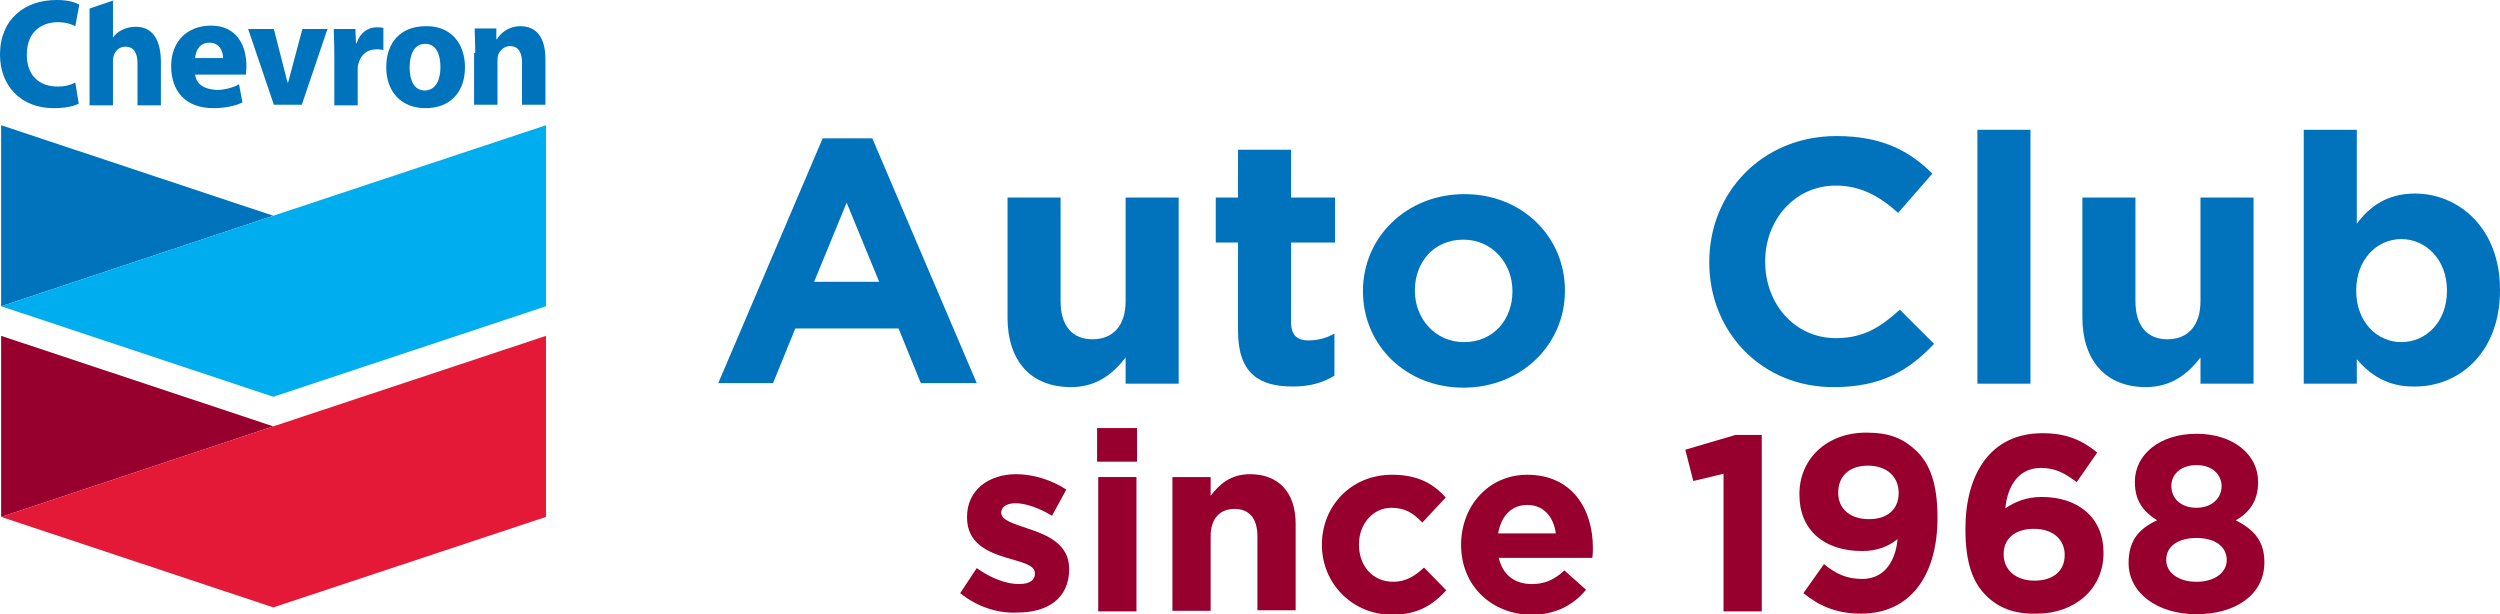 <svg width="232" height="57" viewBox="0 0 232 57" fill="none" xmlns="http://www.w3.org/2000/svg">
<g clip-path="url(#clip0)">
<path d="M7.306 9.614C6.936 9.826 6.141 10.037 4.977 10.037C1.853 10.037 0 7.871 0 5.071C0 1.743 2.33 0 5.241 0C6.353 0 6.936 0.211 7.359 0.423L6.989 2.43C6.565 2.219 6.089 2.06 5.347 2.06C3.971 2.06 2.488 2.853 2.488 5.071C2.488 7.026 3.653 8.03 5.347 8.03C6.036 8.03 6.459 7.924 6.989 7.66L7.306 9.614Z" fill="#0073BD"/>
<path d="M18.107 6.92C18.212 7.818 18.954 8.294 20.118 8.347C20.807 8.347 21.654 8.135 22.183 7.818L22.501 9.509C21.707 9.879 20.754 10.037 19.801 10.037C17.259 10.037 15.883 8.505 15.883 6.128C15.883 3.856 17.365 2.377 19.589 2.377C21.866 2.377 22.871 4.068 22.871 6.181C22.871 6.392 22.819 6.762 22.819 6.92H18.107ZM20.701 5.388C20.701 4.86 20.436 3.962 19.43 3.962C18.53 3.962 18.159 4.702 18.107 5.388H20.701Z" fill="#0073BD"/>
<path d="M25.413 9.72L23.03 2.694H25.413L26.683 7.66H26.736L28.06 2.694H30.39L28.007 9.72H25.413Z" fill="#0073BD"/>
<path d="M31.025 5.019C31.025 3.962 30.972 3.328 30.972 2.694H32.983L33.036 4.015H33.089C33.46 2.958 34.148 2.588 34.837 2.536C35.154 2.536 35.366 2.536 35.578 2.588V4.649C35.366 4.596 34.995 4.543 34.731 4.596C33.884 4.649 33.407 5.283 33.248 5.969C33.195 6.128 33.195 6.286 33.195 6.445V9.773H31.025V5.019Z" fill="#0073BD"/>
<path d="M43.149 6.234C43.149 8.558 41.773 10.037 39.496 10.037C37.219 10.037 35.843 8.505 35.843 6.234C35.843 3.909 37.219 2.43 39.496 2.43C41.719 2.377 43.149 3.909 43.149 6.234ZM40.872 6.234C40.872 5.071 40.502 4.068 39.443 4.068C38.437 4.068 38.014 5.071 38.014 6.234C38.014 7.396 38.384 8.399 39.443 8.399C40.502 8.347 40.872 7.343 40.872 6.234Z" fill="#0073BD"/>
<path d="M44.102 4.913C44.102 4.015 44.049 3.275 44.049 2.641H46.061V3.645H46.114C46.379 3.17 47.12 2.43 48.285 2.43C49.714 2.43 50.614 3.381 50.614 5.494V9.72H48.443V5.811C48.443 4.913 48.126 4.279 47.332 4.279C46.749 4.279 46.379 4.702 46.22 5.124C46.167 5.283 46.167 5.494 46.167 5.652V9.72H43.996V4.913H44.102Z" fill="#0073BD"/>
<path d="M12.601 2.483C11.754 2.483 10.907 2.853 10.483 3.487V0.053L8.312 0.792V9.773H10.483V5.6C10.483 5.019 10.854 4.332 11.648 4.332C12.442 4.332 12.76 4.966 12.76 5.864V9.773H14.931V5.6C14.877 3.434 13.977 2.483 12.601 2.483Z" fill="#0073BD"/>
<path d="M0.105 11.622V28.421L25.36 20.021L0.105 11.622Z" fill="#0073BD"/>
<path d="M0.105 28.421L25.36 36.82L50.667 28.421V11.622L25.36 20.021L0.105 28.421Z" fill="#00AEEF"/>
<path d="M0.105 31.168V47.967L25.36 39.567L0.105 31.168Z" fill="#97002E"/>
<path d="M0.105 47.967L25.36 56.366L50.667 47.967V31.168L25.36 39.567L0.105 47.967Z" fill="#E31937"/>
<path d="M76.345 12.837H80.951L90.64 35.552H85.451L83.386 30.481H73.804L71.739 35.552H66.656L76.345 12.837ZM81.586 26.149L78.569 18.806L75.551 26.149H81.586Z" fill="#0073BC"/>
<path d="M93.499 29.477V18.331H98.423V27.945C98.423 30.27 99.535 31.485 101.388 31.485C103.241 31.485 104.458 30.27 104.458 27.945V18.331H109.382V35.605H104.458V33.175C103.347 34.601 101.864 35.922 99.376 35.922C95.617 35.922 93.499 33.439 93.499 29.477Z" fill="#0073BC"/>
<path d="M114.888 30.692V22.504H112.823V18.331H114.888V13.893H119.812V18.331H123.889V22.504H119.812V29.9C119.812 31.009 120.288 31.59 121.4 31.59C122.3 31.59 123.094 31.379 123.836 30.956V34.865C122.777 35.499 121.612 35.869 119.971 35.869C116.9 35.869 114.888 34.707 114.888 30.692Z" fill="#0073BC"/>
<path d="M126.482 27.047V26.994C126.482 22.029 130.506 18.014 135.906 18.014C141.254 18.014 145.225 21.976 145.225 26.942V26.994C145.225 31.96 141.201 35.975 135.801 35.975C130.453 35.975 126.482 32.013 126.482 27.047ZM140.354 27.047V26.994C140.354 24.459 138.501 22.24 135.801 22.24C132.995 22.24 131.3 24.406 131.3 26.942V26.994C131.3 29.53 133.153 31.749 135.853 31.749C138.66 31.749 140.354 29.583 140.354 27.047Z" fill="#0073BC"/>
<path d="M158.62 24.353V24.3C158.62 17.908 163.491 12.626 170.427 12.626C174.715 12.626 177.256 14.052 179.321 16.112L176.145 19.757C174.397 18.172 172.597 17.221 170.374 17.221C166.562 17.221 163.809 20.391 163.809 24.247V24.3C163.809 28.157 166.509 31.379 170.374 31.379C172.968 31.379 174.556 30.322 176.303 28.738L179.48 31.907C177.15 34.39 174.556 35.922 170.215 35.922C163.544 35.975 158.62 30.851 158.62 24.353Z" fill="#0073BC"/>
<path d="M183.503 12.044H188.427V35.605H183.503V12.044Z" fill="#0073BC"/>
<path d="M193.245 29.477V18.331H198.169V27.945C198.169 30.27 199.281 31.485 201.134 31.485C202.987 31.485 204.205 30.27 204.205 27.945V18.331H209.128V35.605H204.205V33.175C203.093 34.601 201.61 35.922 199.122 35.922C195.416 35.922 193.245 33.439 193.245 29.477Z" fill="#0073BC"/>
<path d="M218.711 33.334V35.605H213.787V12.044H218.711V20.761C219.929 19.123 221.57 17.961 224.111 17.961C228.135 17.961 232 21.131 232 26.889V26.942C232 32.7 228.241 35.869 224.111 35.869C221.517 35.922 219.876 34.707 218.711 33.334ZM227.076 26.994V26.942C227.076 24.089 225.117 22.187 222.841 22.187C220.564 22.187 218.658 24.089 218.658 26.942V26.994C218.658 29.847 220.564 31.749 222.841 31.749C225.117 31.749 227.076 29.9 227.076 26.994Z" fill="#0073BC"/>
<path d="M89.105 55.045L90.64 52.721C91.963 53.672 93.393 54.2 94.558 54.2C95.564 54.2 96.04 53.83 96.04 53.249V53.197C96.04 52.404 94.822 52.193 93.446 51.77C91.699 51.242 89.74 50.45 89.74 48.02V47.967C89.74 45.431 91.805 44.005 94.293 44.005C95.881 44.005 97.576 44.533 98.952 45.431L97.628 47.861C96.411 47.121 95.14 46.699 94.24 46.699C93.393 46.699 92.916 47.069 92.916 47.544V47.597C92.916 48.284 94.081 48.601 95.458 49.076C97.205 49.657 99.217 50.502 99.217 52.774V52.827C99.217 55.574 97.152 56.842 94.452 56.842C92.705 56.947 90.746 56.366 89.105 55.045Z" fill="#97002E"/>
<path d="M101.811 39.726H105.517V42.843H101.811V39.726ZM101.916 44.269H105.464V56.736H101.916V44.269Z" fill="#97002E"/>
<path d="M108.8 44.269H112.347V46.012C113.141 44.956 114.2 44.005 116 44.005C118.7 44.005 120.236 45.748 120.236 48.601V56.63H116.688V49.763C116.688 48.072 115.894 47.227 114.571 47.227C113.247 47.227 112.347 48.072 112.347 49.763V56.683H108.8V44.269Z" fill="#97002E"/>
<path d="M122.671 50.555C122.671 46.963 125.371 44.057 129.183 44.057C131.513 44.057 132.995 44.85 134.16 46.171L131.989 48.495C131.195 47.65 130.401 47.121 129.13 47.121C127.383 47.121 126.112 48.653 126.112 50.502V50.555C126.112 52.457 127.33 53.989 129.289 53.989C130.454 53.989 131.301 53.461 132.148 52.668L134.213 54.781C132.995 56.102 131.618 57.053 129.13 57.053C125.424 57 122.671 54.095 122.671 50.555Z" fill="#97002E"/>
<path d="M135.589 50.555C135.589 46.963 138.13 44.057 141.73 44.057C145.913 44.057 147.819 47.28 147.819 50.819C147.819 51.083 147.819 51.4 147.766 51.77H139.083C139.454 53.355 140.566 54.2 142.154 54.2C143.319 54.2 144.219 53.83 145.172 52.932L147.184 54.728C146.019 56.155 144.325 57.053 142.101 57.053C138.395 57 135.589 54.359 135.589 50.555ZM144.378 49.499C144.166 47.914 143.213 46.857 141.73 46.857C140.248 46.857 139.295 47.914 139.03 49.499H144.378Z" fill="#97002E"/>
<path d="M159.997 43.952L157.138 44.639L156.396 41.733L161.056 40.36H163.491V56.736H159.944V43.952H159.997Z" fill="#97002E"/>
<path d="M176.092 50.027C175.245 50.714 174.186 51.136 172.809 51.136C169.262 51.136 166.985 49.182 166.985 45.906V45.854C166.985 42.578 169.527 40.148 173.18 40.148C175.35 40.148 176.621 40.677 177.892 41.892C179.057 43.054 179.798 44.797 179.798 48.02V48.072C179.798 53.355 177.309 56.947 172.703 56.947C170.321 56.947 168.733 56.155 167.356 55.045L169.262 52.351C170.427 53.302 171.433 53.725 172.809 53.725C175.298 53.725 175.986 51.4 176.092 50.027ZM176.198 45.748C176.198 44.269 175.139 43.212 173.339 43.212C171.591 43.212 170.586 44.216 170.586 45.695V45.748C170.586 47.174 171.644 48.178 173.445 48.178C175.245 48.178 176.198 47.174 176.198 45.748Z" fill="#97002E"/>
<path d="M184.298 55.257C183.133 54.095 182.392 52.351 182.392 49.129V49.076C182.392 44.057 184.668 40.201 189.539 40.201C191.763 40.201 193.192 40.835 194.622 41.997L192.716 44.744C191.657 43.952 190.81 43.424 189.38 43.424C186.945 43.424 186.204 45.748 186.098 47.174C186.945 46.593 188.004 46.118 189.486 46.118C192.716 46.118 195.204 47.914 195.204 51.295V51.348C195.204 54.676 192.504 56.947 189.01 56.947C186.839 57 185.409 56.366 184.298 55.257ZM191.604 51.506C191.604 50.08 190.545 49.076 188.745 49.076C186.945 49.076 185.939 50.027 185.939 51.4V51.453C185.939 52.827 186.998 53.883 188.798 53.883C190.598 53.883 191.604 52.932 191.604 51.506Z" fill="#97002E"/>
<path d="M197.533 52.246C197.533 50.238 198.433 49.076 200.18 48.284C198.91 47.491 198.116 46.488 198.116 44.744V44.691C198.116 42.209 200.392 40.254 203.834 40.254C207.275 40.254 209.551 42.209 209.551 44.691V44.744C209.551 46.488 208.757 47.544 207.487 48.284C209.128 49.129 210.134 50.185 210.134 52.14V52.193C210.134 55.204 207.434 57 203.834 57C200.233 57 197.533 55.045 197.533 52.246ZM206.64 51.982C206.64 50.661 205.475 49.921 203.834 49.921C202.192 49.921 201.028 50.661 201.028 51.929V51.982C201.028 53.091 202.086 53.989 203.834 53.989C205.581 53.989 206.64 53.091 206.64 51.982ZM206.163 45.114C206.163 44.058 205.316 43.16 203.834 43.16C202.351 43.16 201.504 44.058 201.504 45.061V45.114C201.504 46.276 202.404 47.121 203.834 47.121C205.263 47.121 206.163 46.223 206.163 45.114Z" fill="#97002E"/>
</g>
<defs>
<clipPath id="clip0">
<rect width="232" height="57" fill="white"/>
</clipPath>
</defs>
</svg>
